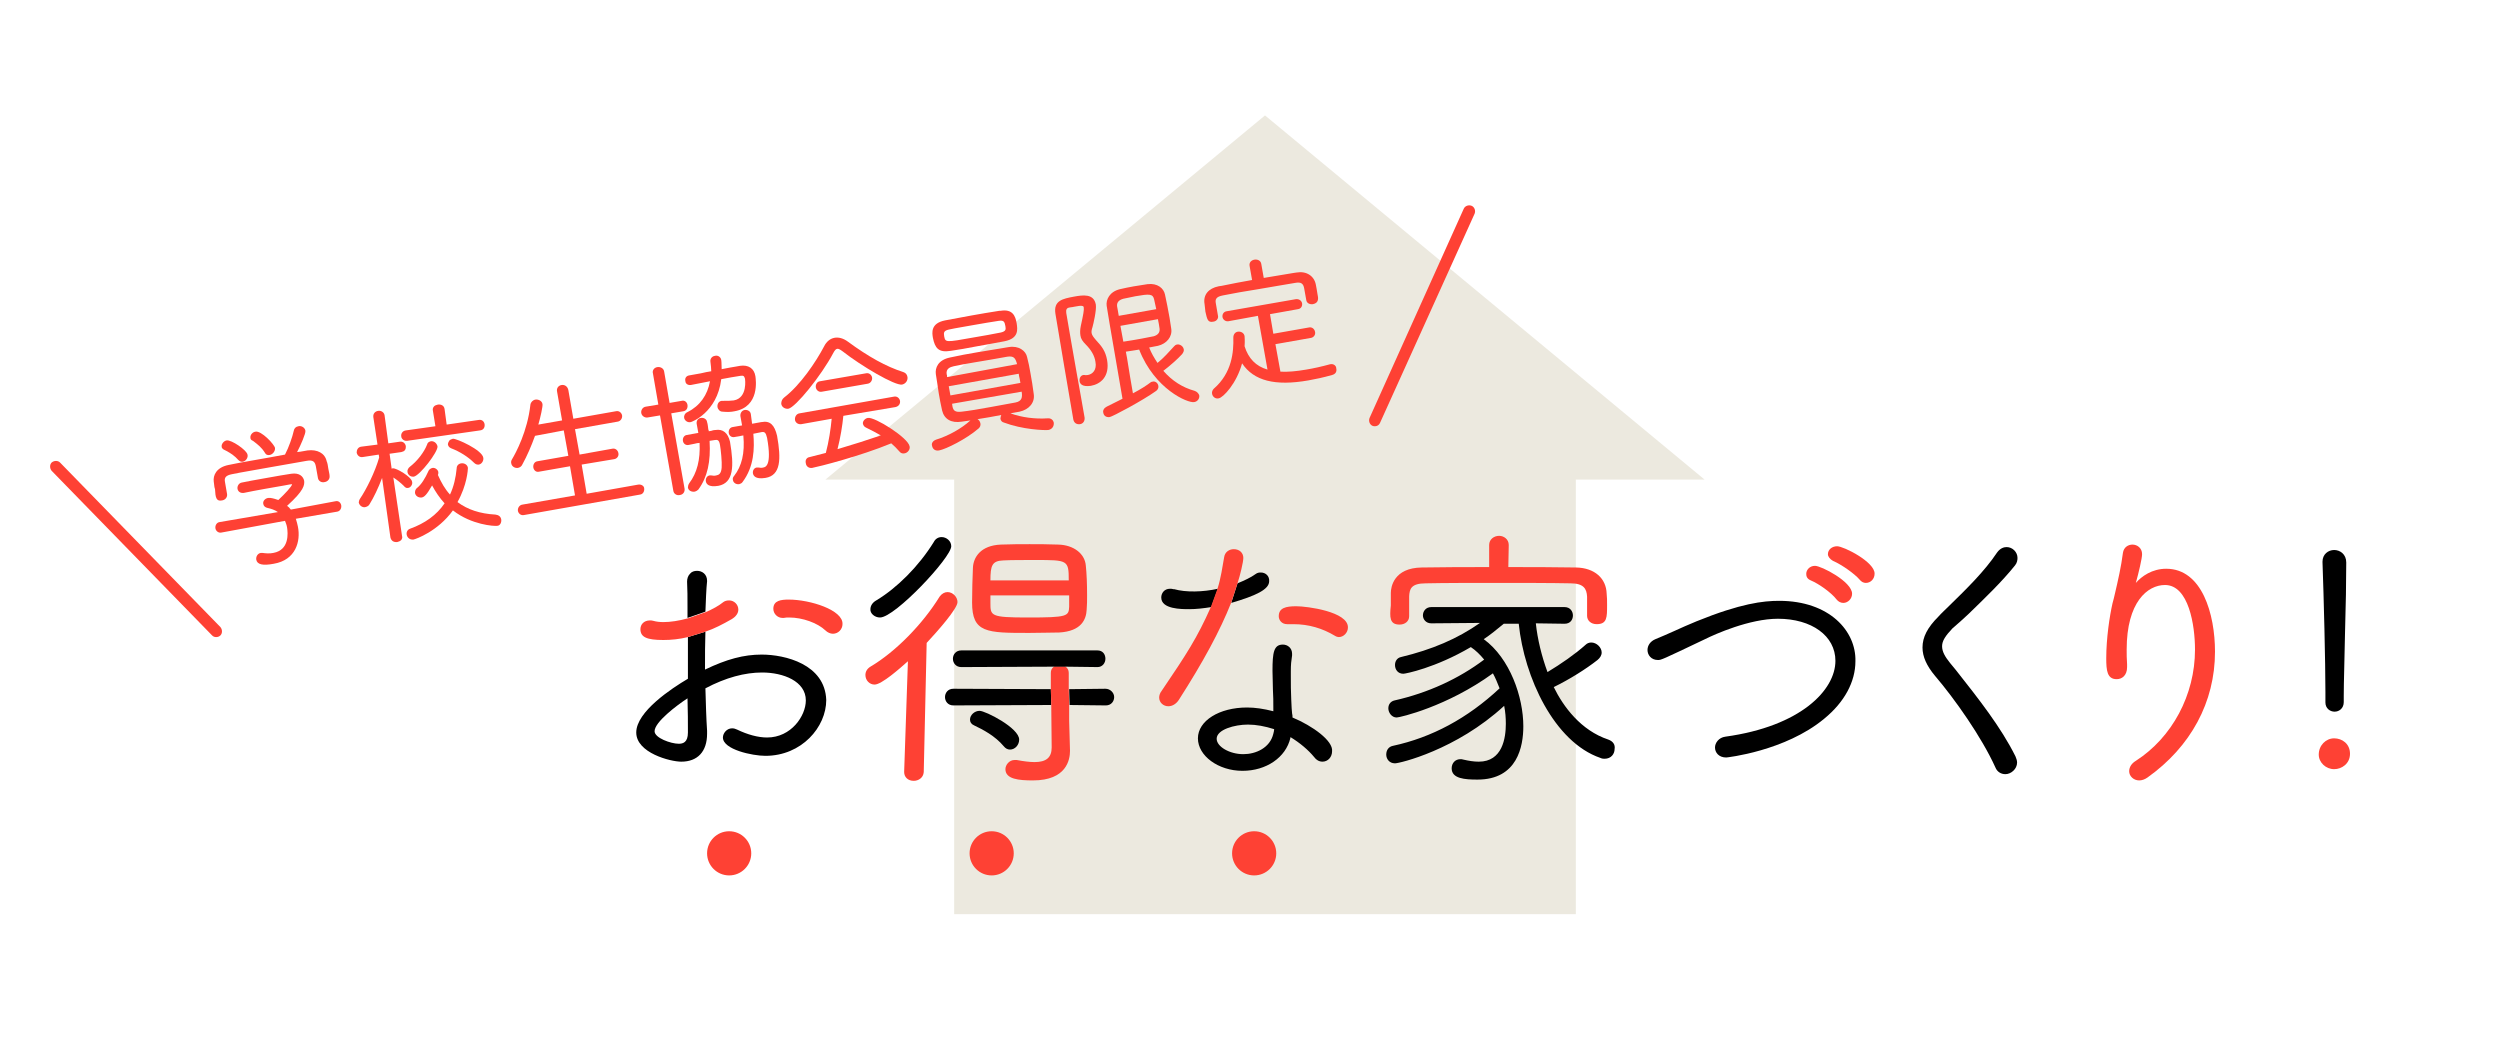<?xml version="1.0" encoding="utf-8"?>
<!-- Generator: Adobe Illustrator 26.0.3, SVG Export Plug-In . SVG Version: 6.00 Build 0)  -->
<svg version="1.1" id="レイヤー_1" xmlns="http://www.w3.org/2000/svg" xmlns:xlink="http://www.w3.org/1999/xlink" x="0px"
	 y="0px" viewBox="0 0 600 250" style="enable-background:new 0 0 600 250;" xml:space="preserve">
<style type="text/css">
	.st0{fill:#ECE9DF;}
	.st1{fill:#FE4134;}
	.st2{fill:none;}
</style>
<rect x="229" y="106.5" class="st0" width="149.2" height="112.9"/>
<polygon class="st0" points="198.1,115.1 303.6,27.7 409.1,115.1 "/>
<g>
	<path class="st1" d="M189.3,143.9c-1.8,0-3.7,0.2-3.7,2.2c0,1.2,1,2.2,2.2,2.2h0.3c0.4-0.1,0.9-0.1,1.3-0.1c3.2,0,6.8,1.3,8.7,3.1
		c0.5,0.5,1.2,0.8,1.8,0.8c1.3,0,2.3-1.1,2.3-2.3C202.4,146.4,194.4,143.9,189.3,143.9z"/>
	<path d="M244.6,177.5c0-2.8-8.1-6.9-9.5-6.9c-1.2,0-2.3,1-2.3,2.1c0,0.6,0.3,1.1,1,1.4c2.1,1,5,2.5,7.1,5l0,0
		c0.4,0.5,0.9,0.8,1.5,0.8C243.6,179.9,244.6,178.8,244.6,177.5z"/>
	<path class="st1" d="M227.4,142.1c-0.7,0-1.4,0.4-1.9,1.1c-4,6.5-10.5,13.2-16.6,16.8c-0.8,0.5-1.2,1.2-1.2,2c0,1.3,1,2.3,2.2,2.3
		c1.7,0,6.1-3.9,8-5.6l-0.9,26.5v0.1c0,1.2,0.9,2.1,2.3,2.1c1.1,0,2.3-0.7,2.4-2.1l0.7-31c2.6-2.8,7.4-8.2,7.4-9.8
		C229.8,143.3,228.7,142.1,227.4,142.1z"/>
	<path class="st1" d="M247,151.9c2.7,0,5.4-0.1,7.2-0.1l0,0c5.3-0.3,6.5-3.1,6.6-5.5c0.1-1.1,0.1-2.2,0.1-3.4c0-2.8-0.1-5.2-0.3-7.1
		c-0.2-2.9-2.9-5-6.6-5.1c-2.6-0.1-4.9-0.1-6.9-0.1s-4.3,0-6.9,0.1c-4.8,0.2-6.6,3-6.7,5.6c-0.1,2.4-0.2,5.5-0.2,8.3
		C233.3,151.9,236.8,151.9,247,151.9z M237.7,139.3c0-3.6,0.4-4.7,3.1-4.8c1.8-0.1,4.9-0.1,7.6-0.1c7.9,0,8.1,0,8.1,4.9L237.7,139.3
		L237.7,139.3z M237.7,144.7v-1.8h18.9v2.7c-0.1,2.3-0.4,2.6-9.9,2.6C237.7,148.2,237.7,147.8,237.7,144.7z"/>
	<path d="M211.2,148.2c3.6,0,17.1-14.4,17.1-17.1c0-1.3-1.2-2.2-2.3-2.2c-0.8,0-1.5,0.4-1.9,1.2c-3.6,5.8-8.8,11-13.8,14
		c-0.9,0.5-1.4,1.3-1.4,2.1C208.8,147.2,209.9,148.2,211.2,148.2z"/>
	<path class="st1" d="M311.1,145.5c-2.5,0-4.2,0.4-4.2,2.4c0,0.9,0.7,1.9,2,1.9h0.1c0.2,0,0.5,0,0.7,0s0.4,0,0.7,0c3.7,0,7,1,10,2.8
		l0,0c0.3,0.2,0.7,0.3,0.9,0.3c1.2,0,2.2-1.1,2.2-2.3C323.6,146.8,313.7,145.5,311.1,145.5z"/>
	<path d="M310.2,172.2c0-0.3,0-0.7-0.1-1c0-0.4-0.1-0.8-0.1-1.2l-0.1-2.1c-0.1-1.8-0.1-3.9-0.1-5.7V161c0-1.5,0.1-2.4,0.3-3.7v-0.4
		c0-1.4-1.1-2.2-2.2-2.2c-2.2,0-2.5,1.9-2.5,6.3c0,1.3,0.1,2.9,0.1,4.5c0.1,1.5,0.1,3,0.1,4.3v0.9c-2.3-0.6-4.4-0.9-6.3-0.9
		c-6.7,0-11.8,3.2-11.8,7.4s4.9,7.8,10.7,7.8c5.7,0,10.4-3.2,11.5-7.9v-0.2c2.3,1.4,4.3,3.1,5.7,4.8c0.5,0.7,1.2,1.1,2,1.1
		c1.3,0,2.3-1.1,2.3-2.5C320,177.8,315,174.2,310.2,172.2z M305.8,175c0,0.3-0.1,0.7-0.2,1.1c-0.8,3.4-4.2,4.9-7.2,4.9
		c-3.3,0-6.4-1.8-6.4-3.7c0-2.2,4.3-3.4,7.5-3.4C301.5,173.9,303.6,174.3,305.8,175z"/>
	<path d="M386,177.5c-6.6-2.2-10.8-7.9-13.1-12.6c3.7-1.8,7.7-4.3,10.5-6.5c0.6-0.5,1-1.1,1-1.8c0-1.2-1.2-2.4-2.5-2.4
		c-0.5,0-1,0.2-1.3,0.5c-2.7,2.4-5.9,4.6-9.2,6.6c-1.4-3.8-2.4-7.9-2.8-11.7l6.9,0.1c1.4,0,2-1,2-2c0-0.9-0.6-2-2-2h-32
		c-1.3,0-2,1-2,2c0,0.9,0.7,1.9,2,1.9l11.7-0.1c-5.4,3.8-11.5,6.4-19,8.2c-0.9,0.2-1.4,1-1.4,1.9c0,1.1,0.7,2.1,2,2.1
		c0.5,0,7.7-1.4,16.2-6.4c1.2,0.8,2.2,1.8,3.2,3c-6.1,4.6-13.5,8-21.5,9.8c-0.9,0.2-1.5,0.9-1.5,1.9s0.8,2.2,2,2.2
		c0.7,0,12.1-2.6,23.1-10.6c0.6,1.1,1.1,2.3,1.6,3.6c-7.7,7.2-16.3,11.8-25.6,13.8c-1,0.2-1.6,1-1.6,2.1c0,1,0.7,2.1,2.1,2.1
		c1.1,0,14.7-3.2,26.2-13.8c0.3,1.5,0.4,2.9,0.4,4.3c0,3.4-0.8,9.1-6.5,9.1c-1.2,0-2.4-0.2-3.7-0.5c-0.3-0.1-0.5-0.1-0.7-0.1
		c-1.2,0-2.1,0.9-2.1,2.2c0,2.5,3.2,2.7,6.2,2.7c9.6,0,11-8,11-12.8c0-7-3.2-16.3-9.5-20.9c1.5-1,3-2.2,4.8-3.7h3.6
		c1.3,12.8,8.5,28.4,19.6,32.2c0.4,0.2,0.8,0.2,1,0.2c1.6,0,2.4-1.2,2.4-2.3C387.7,178.7,387.1,177.9,386,177.5z"/>
	<path class="st1" d="M335.9,149.9c1.3,0,2.3-0.8,2.3-2v-4.8c0.1-1.7,0.4-3.1,4-3.1c4.6-0.1,10.7-0.1,17.1-0.1
		c6.2,0,12.7,0,17.6,0.1c3.2,0,3.9,1.3,4,3.2v4.6c0,1.1,0.9,2,2.3,2c2.5,0,2.5-1.6,2.5-4.6c0-1,0-1.9-0.1-2.7
		c-0.1-3.7-2.9-6.2-7.3-6.3c-5.5-0.1-11-0.1-16.3-0.1l0.1-5.3c0-1.4-1.2-2.2-2.3-2.2c-1.2,0-2.4,0.8-2.4,2.2v5.3
		c-5.3,0-10.8,0-16.2,0.1c-6.7,0.1-7.4,4.7-7.4,6.1c0,0.5,0,1,0,1.5s0,1,0,1.5C333.5,148.2,333.5,149.9,335.9,149.9z"/>
	<path class="st1" d="M434.6,139.3c1.9,0.8,4.9,2.9,6.2,4.6l0,0c0.4,0.5,1,0.8,1.6,0.8c1.1,0,2.1-1,2.1-2.2c0-2.9-7.4-6.7-8.9-6.7
		c-1.3,0-2.1,1-2.1,1.9C433.5,138.2,433.6,138.9,434.6,139.3z"/>
	<path d="M427,144.2c-3.8,0-9.2,0.6-19.8,4.9c-1.9,0.8-3.8,1.6-5.5,2.4c-1.5,0.7-3,1.3-4.4,1.9c-1.2,0.5-1.9,1.5-1.9,2.6
		c0,1.2,0.9,2.4,2.5,2.4c0.8,0,0.8,0,11.3-5c2.4-1.2,10.7-4.9,17.5-4.9c8.1,0,13.8,4.1,13.8,10.1c0,7-8.3,15.7-26.4,18.2
		c-1.6,0.2-2.5,1.5-2.5,2.6c0,1.2,0.9,2.4,2.7,2.4l0,0l0,0c0.1,0,14.1-1.5,23.5-9.3c4.9-4,7.5-8.9,7.5-13.8
		C445.5,151.5,439.1,144.2,427,144.2z"/>
	<path class="st1" d="M440.9,131.1c-1.2,0-2.2,0.8-2.2,1.9c0,0.6,0.5,1.2,1.2,1.6c2.1,0.9,5.2,3.1,6.4,4.5c0.4,0.5,0.9,0.8,1.5,0.8
		c1.2,0,2.1-1,2.1-2.2C450,134.9,442.5,131.1,440.9,131.1z"/>
	<path d="M472.4,147.4c3.9-3.8,8-7.7,11.2-11.7c0.5-0.6,0.6-1.3,0.6-1.8c0-1.4-1.2-2.6-2.6-2.6c-0.6,0-1.5,0.2-2.3,1.3
		c-3,4.5-7.3,8.7-11.5,12.8c-0.9,0.9-1.8,1.7-2.6,2.6c-2.6,2.6-3.8,4.9-3.8,7.4c0,2.2,1,4.4,3,6.8c4.7,5.5,11.2,14.7,14.5,22
		c0.4,1,1.3,1.6,2.4,1.6c1.3,0,2.8-1.2,2.8-2.8c0-0.5-0.2-1-0.4-1.5c-3.5-7-8.7-13.6-14.3-20.7l-1.4-1.7c-1.2-1.5-1.9-2.7-1.9-4
		s0.8-2.5,2.5-4.3C469.8,149.8,471.1,148.6,472.4,147.4z"/>
	<path class="st1" d="M519.9,136.5c-3.4,0-5.9,1.8-7.3,3.4c0.7-2.5,1.5-5.9,1.5-6.9c0-1.5-1.2-2.3-2.3-2.3c-1,0-2.1,0.6-2.3,2
		c-0.4,3.2-1.2,6.7-1.9,9.7c-0.2,0.9-0.4,1.7-0.6,2.4c-0.7,3.1-1.5,8.4-1.5,13.2c0,2.9,0.2,5,2.5,5c1.3,0,2.5-0.9,2.5-2.9v-0.7
		c-0.1-1.3-0.1-2.4-0.1-3.5c0-11.4,5-15.5,9.2-15.5c5.7,0,7.2,9.7,7.2,15.5c0,10.9-5.5,21.1-14.2,26.7c-1,0.6-1.6,1.5-1.6,2.5
		c0,1.2,1.1,2.2,2.4,2.2c0.6,0,1.3-0.2,2-0.7c10.4-7.4,16.2-18.1,16.2-30.2C531.6,147.4,528.5,136.5,519.9,136.5z"/>
	<path d="M558.1,168.6c0,1.4,1.1,2.2,2.2,2.2c1.1,0,2.2-0.8,2.2-2.3V167c0-3.3,0.2-8.9,0.3-14.9c0.2-6.4,0.3-13,0.3-17.1
		c0-2-1.5-3-2.9-3s-2.8,1-2.8,2.8v0.1c0.3,8.3,0.7,24,0.7,31.2V168.6z"/>
	<path class="st1" d="M560.2,177.2c-2,0-3.7,1.7-3.7,3.9c0,1.9,1.7,3.5,3.7,3.5c1.8,0,3.8-1.3,3.8-3.7S562.1,177.2,560.2,177.2z"/>
</g>
<g>
	<path class="st1" d="M60.7,105.8c1.2,0.9,2.1,1.6,2.9,2.9c0.2,0.4,0.6,0.6,1.1,0.5c0.7-0.1,1.4-0.9,1.3-1.7
		c-0.2-0.9-3.3-4.2-4.7-3.9c-0.7,0.1-1.3,0.8-1.2,1.5c0,0.3,0.2,0.5,0.4,0.6L60.7,105.8z"/>
	<path class="st1" d="M54.3,108.2c1.1,0.6,1.9,1.1,2.9,2.2l0,0c0.3,0.3,0.7,0.5,1.1,0.4c0.7-0.1,1.3-1,1.1-1.7
		c-0.2-1.1-3.9-3.6-5-3.4c-0.7,0.1-1.3,0.9-1.2,1.5c0,0.3,0.2,0.5,0.5,0.7L54.3,108.2z"/>
	<path class="st1" d="M53.3,120.1c0.7-0.1,1.3-0.7,1.2-1.5l-0.5-2.9c-0.2-1,0.1-1.6,1.7-1.9c2.4-0.5,5.6-1,8.8-1.6l0,0
		c3.2-0.6,6.5-1.1,9.1-1.6c1.6-0.3,2,0.3,2.2,1.3l0.5,2.8c0.1,0.7,0.8,1.2,1.6,1c0.7-0.1,1.3-0.7,1.2-1.5c0-0.4-0.2-1.1-0.3-1.7
		c-0.1-0.7-0.2-1.4-0.4-1.8c-0.4-1.9-2.2-2.9-4.6-2.6c-0.6,0.1-1.2,0.2-1.7,0.3c-0.3,0-0.6,0.1-0.8,0.1c0.9-1.7,2.1-4.5,2-5.1
		c-0.1-0.8-1-1.3-1.7-1.1c-0.6,0.1-1,0.5-1.1,1.1c-0.3,1.4-1.2,4-2.1,5.7l-3.8,0.7c-3.2,0.6-6.5,1.1-9.8,1.8c-2.9,0.6-3.7,2.5-3.5,4
		c0,0.2,0.1,0.5,0.1,0.8s0.1,0.7,0.2,1C51.7,119.4,51.9,120.4,53.3,120.1z"/>
	<path class="st1" d="M80.5,120.3l-10.7,2c-0.3-0.4-0.6-0.7-0.9-0.9c4.1-3.7,4.2-5,4.1-6c-0.2-1-1.1-2-3.1-1.7
		c-0.8,0.1-3.7,0.6-7,1.2c-1.7,0.3-3.4,0.6-4.8,0.9c-0.8,0.1-1.2,0.9-1.1,1.5c0.1,0.6,0.6,1.1,1.5,1c2.8-0.6,7.5-1.4,9.8-1.8
		c0.9-0.2,1.7-0.3,1.8-0.3c0,0.5-1.8,2.4-3.3,3.8c-0.6-0.2-1.2-0.4-1.9-0.5c-0.1,0-0.3,0-0.5,0c-0.8,0.1-1.4,0.8-1.2,1.5
		c0.1,0.5,0.5,0.8,1,0.9c0.9,0.2,1.8,0.5,2.5,1l-14,2.4c-0.7,0.1-1.1,0.8-1,1.5c0.1,0.6,0.7,1.2,1.5,1l15.2-2.8
		c0.2,0.5,0.4,1,0.5,1.6c0.2,1.3,0.6,5.4-3.3,6.1c-0.9,0.2-1.9,0.1-2.6,0c-0.2,0-0.3,0-0.4,0c-0.7,0.1-1.2,0.8-1.1,1.6
		c0.2,1.2,1.6,1.5,4.2,1c5.3-0.9,6.5-5.4,5.8-8.9c-0.1-0.6-0.3-1.2-0.5-1.9l9.9-1.7c0.7-0.1,1.1-0.8,1-1.5
		C81.8,120.7,81.3,120.1,80.5,120.3z"/>
	<path class="st1" d="M153.2,116.3l-12.4,2.2l-1.2-7l7.8-1.3c0.7-0.1,1.2-0.8,1-1.5c-0.1-0.6-0.7-1.2-1.5-1l-7.8,1.4L138,103
		l10.2-1.8c0.8-0.1,1.2-0.9,1.1-1.5c-0.1-0.6-0.7-1.2-1.5-1l-10.2,1.8l-1.2-6.9c-0.2-0.9-0.9-1.3-1.6-1.2c-0.7,0.1-1.3,0.7-1.1,1.6
		l1.2,6.9l-5.7,1c0.5-1.7,1.1-4.4,1-4.9c-0.1-0.8-1-1.2-1.7-1.1c-0.6,0.1-1.1,0.6-1.2,1.2c-0.7,6.4-3.5,11.6-4.4,13.1
		c-0.2,0.3-0.3,0.7-0.2,1c0.1,0.7,0.8,1.2,1.6,1.1c0.5-0.1,0.9-0.4,1.1-0.9c1.1-2,2.1-4.3,3-6.8l6.9-1.3l1.1,6.1l-7.4,1.3
		c-0.8,0.1-1.1,0.9-1,1.5c0.1,0.6,0.6,1.2,1.4,1l7.4-1.3l1.2,7l-12.6,2.2c-0.8,0.1-1.2,0.9-1.1,1.5c0.1,0.6,0.7,1.2,1.5,1l27.8-4.9
		c0.8-0.1,1.1-0.9,1-1.5C154.6,116.7,154,116.2,153.2,116.3z"/>
	<path class="st1" d="M165.8,92.4l4.6-0.9c-0.6,3.3-2.4,5.9-5.4,7.4c-0.7,0.3-0.9,1-0.8,1.4c0.1,0.6,0.8,1.2,1.6,1
		c0.1,0,6.3-2.2,7.3-10.3c1.6-0.3,3.2-0.6,4.6-0.8l0,0c0.7-0.1,0.9,0,1.1,0.7c0,0,0.7,4.6-2.7,5.2c-0.7,0.1-1.5,0.1-2.4,0.1
		c-0.2,0-0.3,0-0.5,0c-0.8,0.1-1.1,0.9-1,1.5s0.6,1.1,1.2,1.1c1.1,0.1,2,0.1,2.9-0.1c6.1-1.1,5.1-7.6,5-8.4
		c-0.3-1.9-1.7-2.8-3.7-2.5c-0.7,0.1-1.5,0.3-2.3,0.4c-0.7,0.1-1.4,0.3-2.1,0.4c0-1.6-0.1-2.2-0.1-2.2c-0.1-0.7-0.8-1.2-1.5-1
		c-0.8,0.1-1.2,0.8-1.1,1.4c0.1,0.9,0.2,1.6,0.2,2.3c-0.8,0.1-1.6,0.3-2.5,0.5s-1.9,0.3-2.8,0.5c-0.7,0.1-1.1,0.7-0.9,1.4
		C164.5,92,165,92.5,165.8,92.4z"/>
	<path class="st1" d="M171.7,103.2h-0.1c-0.3,0-0.6,0.1-0.9,0.2c-0.2,0-0.4,0.1-0.6,0.1c0-0.1,0-0.3-0.1-0.4
		c-0.1-0.6-0.1-1.2-0.3-1.8c-0.1-0.8-0.9-1.1-1.5-1c-0.7,0.1-1.1,0.7-1,1.4c0.1,0.7,0.3,1.5,0.4,2.2l-2.8,0.5
		c-0.6,0.1-1,0.7-0.9,1.4c0.1,0.7,0.7,1.1,1.3,1c0.5-0.1,1-0.2,1.5-0.3c0.4-0.1,0.8-0.2,1.2-0.2c0.2,4-0.6,7.2-2.5,9.7
		c-0.2,0.3-0.3,0.7-0.3,1c0.1,0.7,0.8,1.1,1.6,1c0.4-0.1,0.7-0.3,0.9-0.5c2.2-3,3-6.7,2.7-11.7l1.3-0.2c0.6-0.1,1,0,1.2,1.2
		c0.2,1.1,0.5,4.1,0.4,5.4c-0.1,1.5-0.7,1.8-1.3,1.9c-0.4,0.1-0.7,0.1-1.2,0c-0.2,0-0.3,0-0.4,0c-0.6,0.1-1,0.7-0.9,1.4
		c0.1,0.6,0.6,1.5,3,1.1c3.7-0.7,3.8-4.7,2.8-10.6C174.7,103.9,173.5,102.9,171.7,103.2z"/>
	<path class="st1" d="M164,98.7c0.7-0.1,1.1-0.7,1-1.5c-0.1-0.7-0.7-1.2-1.4-1l-2.9,0.5l-1.3-7.5c-0.1-0.8-0.9-1.2-1.6-1.1
		c-0.8,0.1-1.3,0.8-1.1,1.5l1.3,7.5l-3,0.5c-0.8,0.1-1.2,0.9-1.1,1.5c0.1,0.7,0.8,1.2,1.5,1.1l3-0.5l3.2,18.1c0.1,0.7,0.8,1.2,1.6,1
		c0.7-0.1,1.2-0.7,1.1-1.5l-3.2-18.1L164,98.7z"/>
	<path class="st1" d="M182.8,101.3h-0.1c-0.3,0.1-0.7,0.1-1.1,0.2c-0.3,0.1-0.7,0.1-1.1,0.2c-0.1-0.7-0.2-1.5-0.3-2.3
		s-0.9-1.1-1.5-1s-1.1,0.7-1,1.5c0.1,0.7,0.3,1.5,0.4,2.2l-2.3,0.4c-0.6,0.1-1,0.7-0.9,1.4c0.1,0.7,0.7,1.1,1.3,1
		c0.4-0.1,0.8-0.1,1.2-0.2c0.3-0.1,0.6-0.1,1-0.2c0.4,4.3-0.4,7.4-2.2,9.7c-0.3,0.3-0.4,0.7-0.3,1c0.1,0.7,0.8,1.1,1.5,1
		c0.3-0.1,0.6-0.2,0.8-0.5c2.8-3.7,2.9-8.1,2.6-11.6l2-0.4c0.7-0.1,1,0.1,1.3,1.4c1.2,6.7-0.4,7-0.9,7.1c-0.4,0.1-0.7,0.1-1.2,0
		c-0.2,0-0.3,0-0.4,0c-0.6,0.1-1,0.7-0.9,1.4c0.1,0.5,0.5,1.5,3,1.1c3.7-0.6,3.8-4.5,2.8-10.1C185.9,102,184.8,100.9,182.8,101.3z"
		/>
	<path class="st1" d="M216.8,89.3c-4.1-1.3-8.4-3.7-13.3-7.3c-2.3-1.7-4.6-1.1-5.7,1.1c-2,3.8-5.7,9.3-9.6,12.3
		c-0.5,0.4-0.7,0.9-0.7,1.5c0.1,0.8,0.9,1.3,1.7,1.2c1.7-0.3,7.9-7.9,10.8-13.4c0.7-1.3,1.1-1.2,2.2-0.4c4.6,3.6,12.6,8.3,14.3,8
		c0.9-0.2,1.4-1,1.3-1.8C217.7,89.9,217.4,89.5,216.8,89.3z"/>
	<path class="st1" d="M208.2,92.1c0.8-0.1,1.2-0.9,1.1-1.5c-0.1-0.6-0.7-1.2-1.5-1l-11,1.9c-0.8,0.1-1.1,0.9-1,1.5s0.7,1.2,1.5,1
		L208.2,92.1z"/>
	<path class="st1" d="M208.3,100.3c-0.7,0.1-1.3,0.8-1.2,1.4c0.1,0.4,0.3,0.7,0.7,0.9c1.4,0.7,2.6,1.3,3.6,1.9
		c-3.2,1.1-6.7,2.2-10.4,3.3c0.7-2.7,1.2-5.8,1.4-8l12.5-2.1c0.9-0.2,1.2-0.9,1.1-1.5c-0.1-0.6-0.7-1.2-1.5-1l-22.6,4
		c-0.8,0.1-1.2,0.9-1.1,1.6c0.1,0.6,0.7,1.1,1.5,1l7.3-1.3c-0.2,2.3-0.7,5.6-1.4,8.2c-1.3,0.3-2.6,0.7-3.9,1
		c-0.7,0.1-1.1,0.7-0.9,1.5c0.1,0.8,0.8,1.2,1.5,1.1c1.6-0.3,11.5-2.8,19-5.9c0.7,0.6,1.3,1.2,2,2c0.3,0.4,0.8,0.5,1.2,0.4
		c0.7-0.1,1.4-0.9,1.2-1.7C217.9,105,209.9,100,208.3,100.3z"/>
	<path class="st1" d="M228.2,84.2c1.9-0.3,3.9-0.6,5.8-1c2.4-0.4,4.8-0.9,7.1-1.3c3.5-0.7,3.1-2.9,2.9-4.3c-0.3-1.8-1-3.5-3.9-3
		h-0.3c-4.5,0.7-8.8,1.5-13,2.3c-3.5,0.7-3.1,3-2.9,4.2C224.4,83.5,225.2,84.7,228.2,84.2z M226.6,80.7c-0.1-0.8-0.2-1.3,1.1-1.6
		c1.8-0.4,3.9-0.7,6-1.1l0,0c2.1-0.4,4.2-0.7,6-1c1.3-0.2,1.4,0.3,1.6,1.3c0.1,0.7,0.2,1.2-1.1,1.5c-1.9,0.4-4.3,0.8-6.6,1.2
		C226.9,82.2,226.9,82.2,226.6,80.7z"/>
	<path class="st1" d="M251.4,100.4c-2.9,0.2-6.2-0.2-8.9-1.2c0.7-0.1,1.5-0.3,2.2-0.4l0,0c2.3-0.5,3.7-2.2,3.4-4.2
		c-0.2-1.7-0.5-3.4-0.8-5.1c-0.2-1.3-0.5-2.6-0.8-3.8c-0.3-1.5-2-2.8-4.4-2.4c-4.8,0.8-10.1,1.6-14.1,2.5c-2.9,0.6-3.6,2.5-3.4,4
		c0.2,1.4,0.5,3,0.7,4.6c0.2,1.3,0.5,2.7,0.8,4.1c0.5,2.1,2.2,3.1,4.7,2.7c0.7-0.1,1.4-0.2,2.1-0.3c-2.2,2-5.3,3.7-8.2,4.6
		c-0.9,0.3-1.2,1-1,1.5c0.1,0.7,0.7,1.3,1.7,1.1c1.6-0.3,6.5-2.7,9.5-5.3c0.3-0.3,0.5-0.7,0.4-1.2c-0.1-0.4-0.3-0.8-0.7-1
		c1.8-0.3,3.8-0.6,5.7-1c-0.1,0.3-0.2,0.6-0.2,0.9c0.1,0.5,0.4,0.8,0.8,0.9c4.5,1.7,9.7,1.9,10.7,1.8c1-0.2,1.4-1,1.3-1.8
		C252.8,100.9,252.3,100.3,251.4,100.4z M227.3,90.5L227.3,90.5c0-0.3,0-0.5-0.1-0.7c-0.2-1.3,0.8-1.7,1.7-1.9
		c1.3-0.3,3-0.6,4.8-0.9l0,0c2.4-0.4,5.4-0.9,8.1-1.4c1.5-0.2,1.9,0.3,2.3,1.8L227.3,90.5z M244.7,90.8c0.1,0.4,0.1,0.7,0.2,1.1
		l-16.8,3l-0.4-2.2l16.8-3C244.5,90,244.6,90.4,244.7,90.8z M245.2,94c0.2,1.3,0.1,2.3-1.5,2.6c-1.7,0.3-3.8,0.7-6,1.1
		c-2.7,0.5-5.1,0.9-6.9,1.1c-1.6,0.2-2-0.3-2.2-1.2l-0.1-0.7L245.2,94z"/>
	<path class="st1" d="M286.7,93.8c-2.9-0.8-5.4-2.4-7.5-4.8c1.7-1.3,3.4-2.8,4.5-4c0.3-0.4,0.5-0.8,0.4-1.2c-0.2-1-1.6-1.6-2.3-0.7
		c-1.2,1.3-2.5,2.8-4,4c-0.8-1.2-1.5-2.4-2-3.7c0.9-0.2,1.7-0.3,2.1-0.4c2.1-0.5,3.5-2.2,3.2-4.1c-0.1-0.8-0.3-1.8-0.4-2.6
		c-0.4-2.1-0.7-3.9-1.1-5.6c-0.3-1.5-1.8-2.8-4.2-2.5c-2.1,0.3-4.5,0.7-6.6,1.2c-2.5,0.6-3.4,2.5-3.2,4c0.7,4.5,2.8,16.3,3.8,22.3
		c-1.4,0.7-2.8,1.4-3.8,1.9c-0.6,0.3-1,0.9-0.8,1.5c0.1,0.6,0.6,1.1,1.5,1c0.7-0.1,8-4,11.2-6.3c0.4-0.3,0.6-0.8,0.5-1.2
		c-0.1-0.7-0.8-1.2-1.4-1c-0.2,0-0.4,0.1-0.5,0.2c-0.9,0.7-2.3,1.6-4.2,2.6c-0.4-2.1-1-6-1.4-8.4l-0.3-1.6c1.1-0.2,2.2-0.3,3.2-0.5
		c3.7,9.5,11.7,12.9,13.2,12.6c0.8-0.1,1.4-0.9,1.2-1.7C287.6,94.4,287.3,94,286.7,93.8z M268.5,75.8c-0.1-0.8-0.3-1.6-0.4-2.3
		c-0.1-0.9,0.4-1.5,1.5-1.8c0.9-0.2,1.9-0.4,2.9-0.6c3.4-0.6,4.2-0.6,4.5,0.8l0.5,2.3L268.5,75.8z M278.3,78.9
		c0.1,0.9-0.4,1.5-1.4,1.8c-0.9,0.2-4.5,0.9-7.3,1.3l-0.7-3.8l9-1.6C278.1,77.5,278.2,78.2,278.3,78.9z"/>
	<path class="st1" d="M265.7,86.4c-0.4-2.2-1.3-3.3-2.6-4.7c-0.6-0.7-1-1.2-1.1-1.7c-0.1-0.4,0-0.9,0.2-1.5c0.2-0.7,1-4.1,0.8-5.4
		c-0.5-2.7-3.1-2.3-5.3-1.9c-2.6,0.5-4.9,0.9-4.4,4.1c1.1,6.6,3.2,19.1,4.3,25.4c0.2,0.9,0.9,1.2,1.6,1.1s1.2-0.7,1.1-1.6
		c-0.6-3.3-1.2-7-1.9-10.7c-1-5.6-1.9-10.9-2.5-14.4c-0.1-0.8,0.1-1.2,0.8-1.3c0.2,0,0.4-0.1,0.7-0.1c0.3-0.1,0.7-0.1,1.1-0.2
		c1.5-0.3,1.6,0.1,1.6,0.3c0.1,0.5-0.1,1.7-0.7,4.4c-0.2,1-0.2,1.6-0.1,2.3c0.1,0.8,0.5,1.4,1.3,2.2c1.3,1.3,2.1,2.7,2.3,4.1
		c0.4,2-0.7,3-1.8,3.2c-0.3,0-0.6,0.1-0.8,0H260c-0.6,0.1-1,0.7-0.9,1.5c0.1,0.6,0.6,1.4,2.7,1.1C264.1,92.2,266.4,90.4,265.7,86.4z
		"/>
	<path class="st1" d="M291.2,77.2c0.8-0.1,1.3-0.8,1.1-1.5l-0.5-2.9c-0.2-1,0.1-1.6,1.7-1.9c2.4-0.5,5.4-1,8.5-1.5l0,0
		c3.1-0.5,6.2-1.1,8.8-1.5c1.5-0.3,2,0.2,2.2,1.3l0.5,2.8c0.1,0.8,0.9,1.1,1.6,1c1.5-0.3,1.3-1.5,1.1-2.4c-0.1-0.8-0.3-1.7-0.4-2.3
		c-0.4-2.1-2.3-3.3-4.6-2.9l-0.7,0.1c-2.5,0.4-4.9,0.8-7.2,1.2l-0.6-3.4c-0.3-1.6-3.1-1.2-2.8,0.5l0.6,3.4c-2.4,0.4-4.8,0.9-7.3,1.4
		l-0.7,0.1c-2.5,0.5-3.8,2.1-3.4,4.3c0,0.3,0.1,0.6,0.1,0.9s0.1,0.6,0.1,0.9C289.7,76.5,289.8,77.5,291.2,77.2z"/>
	<path class="st1" d="M319.4,87.4h-0.1c-2.2,0.6-4,1-5.8,1.3c-2.3,0.4-4.4,0.6-6.2,0.5l-1.2-6.6l8.5-1.5c0.7-0.1,1.2-0.8,1-1.5
		c-0.1-0.6-0.7-1.2-1.5-1l-8.5,1.5l-0.8-4.7l6.7-1.2c0.8-0.1,1.1-0.8,1-1.4s-0.7-1.1-1.5-1l-16.6,2.9c-0.7,0.1-1.1,0.7-1,1.4
		c0.1,0.6,0.7,1.1,1.4,1l7.1-1.3l2.3,12.9c-2.8-0.8-4.6-2.7-5.5-5.6c0.1-1.3,0-2.3,0-2.4c-0.1-0.8-0.9-1.2-1.6-1.1S296,80.3,296,81
		c0.1,3.4-0.3,8.5-4.7,12.3c-0.3,0.3-0.5,0.8-0.4,1.2c0.1,0.7,0.8,1.3,1.6,1.1c1.1-0.2,4.3-3.6,5.6-8.4c2.8,4.2,7.9,5.5,15.9,4.1
		c1.7-0.3,3.6-0.7,5.7-1.3c0.8-0.2,1.2-0.8,1-1.6C320.7,87.8,320.1,87.3,319.4,87.4z"/>
	<g>
		<path class="st1" d="M103.4,105.9c-0.4,0.1-0.8,0.3-0.9,0.8c-0.7,1.8-2.3,3.9-4.1,5.3c-0.4,0.3-0.7,0.8-0.6,1.3
			c0.1,0.6,0.6,1.1,1.3,1.1c0.1,0,0.1,0,0.2,0c1.4-0.2,5.9-6,5.7-7.3C104.8,106.3,104.1,105.8,103.4,105.9z"/>
		<path class="st1" d="M97.5,105.8c0.1,0,0.1,0,0.2,0l17.5-2.5c0.9-0.1,1.2-0.8,1.1-1.5c-0.1-0.6-0.6-1.2-1.5-1l-7.6,1.1l-0.5-3.7
			c-0.1-0.9-0.9-1.2-1.6-1.1c-0.4,0.1-0.7,0.2-0.9,0.4c-0.3,0.3-0.4,0.7-0.3,1.1l0.6,3.7l-7.1,1c-0.8,0.1-1.2,0.8-1.1,1.4
			C96.3,105.2,96.8,105.8,97.5,105.8z"/>
		<path class="st1" d="M108.7,105.3c-0.3,0.1-0.7,0.2-0.9,0.5c-0.2,0.3-0.3,0.6-0.3,0.9c0.1,0.4,0.3,0.7,0.8,0.9
			c2.1,0.8,4.1,2.1,5.4,3.4l0,0c0.4,0.4,0.7,0.5,1,0.5c0.1,0,0.1,0,0.2,0c0.7-0.1,1.2-0.9,1.1-1.6
			C115.8,108,109.5,105.2,108.7,105.3z"/>
		<path class="st1" d="M97.9,117.1c0.3,0,0.6-0.2,0.8-0.5c0.2-0.3,0.3-0.6,0.2-1c-0.2-1.2-3.8-3.3-4.6-3.2c-0.1,0-0.2,0-0.3,0.1
			l-0.5-3.6l2.8-0.4c0.4-0.1,0.7-0.2,0.9-0.5c0.2-0.3,0.2-0.6,0.2-0.9c-0.1-0.7-0.7-1.2-1.4-1.1l-2.8,0.4l-0.9-6.7
			c-0.1-0.8-0.9-1.2-1.5-1.1c-0.8,0.1-1.3,0.7-1.2,1.5l1,6.6l-3.9,0.5c-0.8,0.1-1.1,0.8-1.1,1.4c0.1,0.6,0.6,1.2,1.4,1.1l3.9-0.6
			l0.1,0.7c-1,3.5-3.1,7.7-4.6,9.9c-0.2,0.3-0.3,0.7-0.3,0.9c0.1,0.4,0.3,0.7,0.6,0.9c0.3,0.2,0.7,0.3,1,0.2c0.4-0.1,0.8-0.3,1-0.7
			c1-1.6,2.1-3.9,3-6.3l2,14.3c0.1,0.4,0.3,0.7,0.6,0.9c0.2,0.1,0.4,0.2,0.7,0.2c0.1,0,0.2,0,0.3,0c0.4-0.1,0.7-0.2,1-0.5
			c0.2-0.3,0.3-0.6,0.2-0.9c0,0-1.4-9.3-2.1-14.1c0.8,0.5,1.8,1.3,2.5,2C97.2,117,97.6,117.2,97.9,117.1z"/>
		<path class="st1" d="M120.3,124.7c-0.1-0.7-0.6-1.1-1.4-1.2c-3.7-0.2-6.7-1.2-9.1-3c2.3-4.1,2.5-7.8,2.5-8.2
			c-0.1-0.8-0.9-1.2-1.6-1.1c-0.7,0.1-1.1,0.6-1.1,1.2c-0.2,2.2-0.7,4.4-1.6,6.3c-1.2-1.3-2.1-2.9-2.9-4.7c0.1-0.2,0.1-0.4,0.1-0.7
			c-0.1-0.6-0.8-1.1-1.4-1c-0.4,0.1-0.7,0.3-0.9,0.6c-0.9,2-1.8,3.4-2.8,4.2c-0.5,0.4-0.5,0.9-0.5,1.2c0.1,0.7,0.8,1.2,1.6,1.1
			c0.6-0.1,1.2-0.6,2.5-2.9c0.8,1.5,1.8,3,3,4.3c-1.9,2.8-4.7,4.8-8.3,6.1c-0.6,0.2-0.9,0.8-0.8,1.4c0.1,0.6,0.6,1.2,1.4,1.2
			c0.1,0,0.2,0,0.2,0c0.6-0.1,5.9-2,9.5-7c4.5,3.5,9.9,3.8,10.6,3.7C120,126.2,120.4,125.4,120.3,124.7z"/>
	</g>
</g>
<path class="st1" d="M51.9,152.9c-0.4,0-0.7-0.1-1-0.4L12.4,113c-0.5-0.6-0.5-1.5,0-2c0.6-0.5,1.5-0.5,2,0l38.5,39.5
	c0.5,0.6,0.5,1.5,0,2C52.6,152.8,52.2,152.9,51.9,152.9z"/>
<path class="st1" d="M330,102.3c-0.2,0-0.4,0-0.6-0.1c-0.7-0.3-1-1.2-0.7-1.9l22.6-50.2c0.3-0.7,1.2-1,1.9-0.7
	c0.7,0.3,1,1.2,0.7,1.9l-22.7,50.2C331,102,330.5,102.3,330,102.3z"/>
<path d="M228.8,165.3c-1.3,0-2,1-2,2s0.7,2,2,2l23.5-0.1l-0.1-3.8L228.8,165.3z"/>
<path d="M265.3,165.3l-8.7,0.1l0.1,3.8l8.7,0.1c1.3,0,2-1,2-2S266.5,165.3,265.3,165.3z"/>
<g>
	<path d="M252.8,160.3l0.4-0.3C253,160.1,252.9,160.2,252.8,160.3z"/>
	<path class="st1" d="M256.6,169.1l-0.1-3.8v-3.8c0-0.7-0.3-1.2-0.9-1.6h-2.5l-0.4,0.3c-0.3,0.3-0.5,0.7-0.5,1.3v3.8l0.1,3.8
		l0.1,10.2v0.1c0,2.4-1.3,3.5-4.1,3.5c-1.2,0-2.7-0.2-4.3-0.5h-0.2c-0.1,0-0.2,0-0.3,0c-1.3,0-2.2,1.2-2.2,2.2
		c0,2.4,3.2,2.7,6.6,2.7c8.1,0,8.9-5,8.9-7.1l-0.2-7.2V169.1z"/>
	<path d="M263.4,160.1c1.2,0,1.9-1,1.9-2s-0.6-2-1.9-2h-32.7c-1.3,0-2,1-2,2s0.7,2,2,2l22.5-0.1h2.5L263.4,160.1z"/>
</g>
<g>
	<path class="st2" d="M157.1,175.5c0,1.6,3.9,3,5.8,3c1,0,2.2-0.3,2.2-2.8c0-2.3,0-5.2-0.1-8.2C162.4,169.3,157.1,173.3,157.1,175.5
		z"/>
	<path d="M169.7,139.5v-0.1c0-1.6-1.2-2.4-2.4-2.4c-0.7,0-1.3,0.2-1.7,0.7c-0.5,0.5-0.7,1.2-0.7,1.9c0.1,1.8,0.1,3.8,0.1,6.2v2.5
		l4.3-1.5C169.4,144.2,169.5,141.3,169.7,139.5z"/>
	<path d="M182.8,157.1c-4.3,0-8.4,1.1-13.6,3.6c0-3.3,0-6.4,0.1-9.1l-4.2,1.3c0,0.6,0,1.3,0,2c0,0.9,0,1.8,0,2.8c0,0.9,0,1.8,0,2.7
		c0,0.8,0,1.7,0,2.5c-3.9,2.3-12.4,7.9-12.4,12.9c0,4.9,8.2,7,10.8,7c3.9,0,6.2-2.4,6.2-6.7v-0.7c-0.2-3-0.3-6.5-0.4-10.2
		c4.9-2.6,9.5-3.8,13.6-3.8c5.1,0,10.5,2.1,10.5,6.7c0,3.7-3.5,8.9-9.3,8.9c-2.2,0-4.7-0.7-7.2-1.9c-0.4-0.2-0.8-0.3-1.2-0.3
		c-1.3,0-2.2,1.2-2.2,2.2c0,2.9,7.1,4.4,10.2,4.4c8.7,0,14.6-6.9,14.6-13.4C198,159.4,188.4,157.1,182.8,157.1z M162.9,178.5
		c-1.9,0-5.8-1.4-5.8-3c0-2.2,5.3-6.2,7.9-7.9c0.1,3,0.1,5.9,0.1,8.2C165.1,178.2,163.9,178.5,162.9,178.5z"/>
	<path class="st1" d="M175.6,148.6c1-0.6,1.6-1.4,1.6-2.3c0-1.2-1-2.2-2.2-2.2c-0.5,0-1,0.1-1.4,0.4c-1.1,0.9-2.6,1.7-4.2,2.4
		l-4.3,1.5c-2.2,0.6-4.2,0.9-5.9,0.9c-0.9,0-1.7-0.1-2.4-0.3c-0.3-0.1-0.6-0.1-0.8-0.1c-1.5,0-2.3,1-2.3,2.1c0,1.9,1.5,2.6,5.5,2.6
		c1.9,0,3.9-0.2,5.9-0.7l4.2-1.3C171.4,150.9,173.5,149.8,175.6,148.6z"/>
</g>
<path d="M281.8,141.4h-0.2c-0.3-0.1-0.5-0.1-0.8-0.1c-1.4,0-2.1,1.1-2.1,2.1c0,2.8,4.8,2.8,6.7,2.8c1.7,0,3.4-0.2,5.3-0.5l1.6-4.4
	C288.7,142.1,284.6,142.2,281.8,141.4z"/>
<path d="M302.6,137.4c-0.3,0-0.8,0-1.3,0.4c-1.1,0.8-2.6,1.5-4.3,2.2l-1.5,4.7c5.8-1.7,9.1-3.2,9.1-5.2
	C304.7,138.3,303.8,137.4,302.6,137.4z"/>
<path class="st1" d="M298.4,133.9c0-1.2-0.9-2.1-2.3-2.1c-1,0-2.1,0.6-2.3,1.9c-0.4,2.3-0.8,5.1-1.6,7.6l-1.6,4.4
	c-3.3,7.4-5.7,11.1-11.8,20.1c-0.4,0.5-0.6,1.1-0.6,1.6c0,1.2,1,2.1,2.2,2.1c1,0,1.9-0.6,2.5-1.5c5.9-9.2,9.9-16.6,12.6-23.4
	l1.5-4.6C297.6,138.2,298.4,134.9,298.4,133.9z"/>
<circle class="st1" cx="175" cy="204.8" r="5.3"/>
<circle class="st1" cx="238" cy="204.8" r="5.3"/>
<circle class="st1" cx="301" cy="204.8" r="5.3"/>
</svg>
